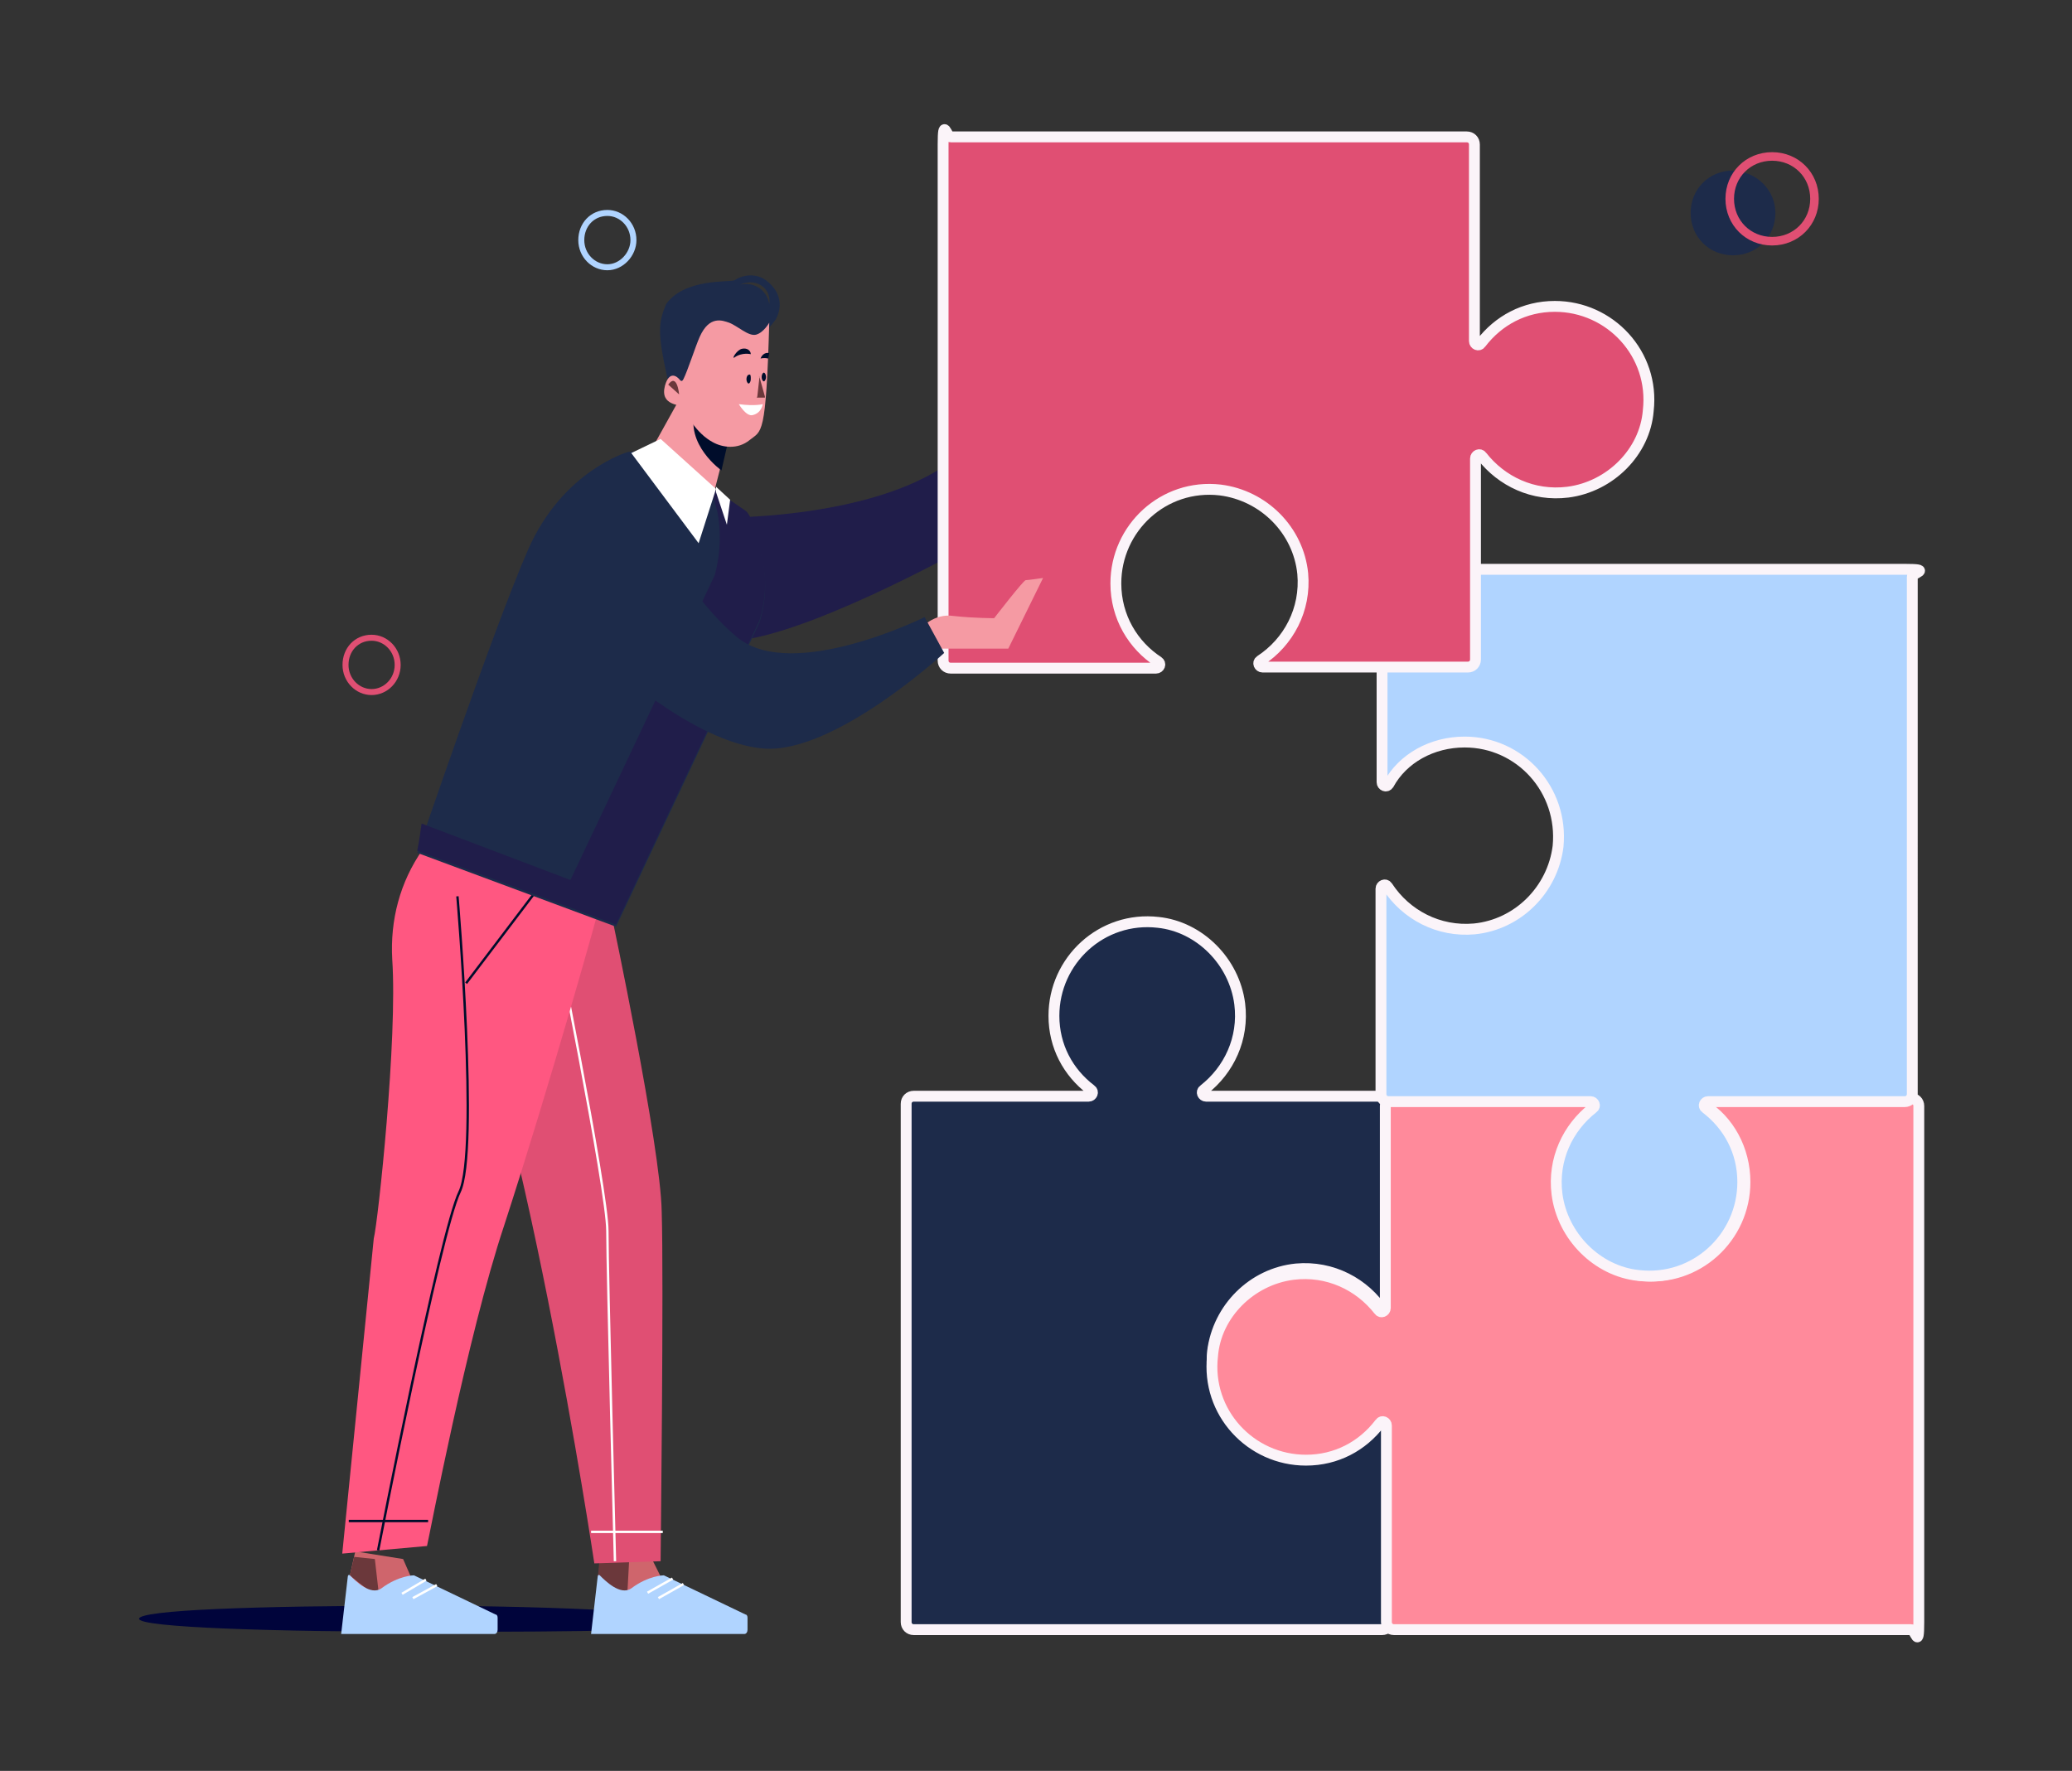 <?xml version="1.0" encoding="utf-8"?>
<!-- Generator: Adobe Illustrator 22.0.1, SVG Export Plug-In . SVG Version: 6.00 Build 0)  -->
<svg version="1.1" id="Слой_1" xmlns="http://www.w3.org/2000/svg" xmlns:xlink="http://www.w3.org/1999/xlink" x="0px" y="0px"
	 viewBox="0 0 190.7 163" style="enable-background:new 0 0 190.7 163;" xml:space="preserve">
<rect x="0" y="0" width="190.7" height="163" fill="#333333" stroke="none"/>
<style type="text/css">
	.st0{fill:#201D4A;}
	.st1{fill:#1D2B4A;stroke:#FBF4F9;stroke-miterlimit:10;}
	.st2{fill:#FF8A9B;stroke:#FBF4F9;stroke-miterlimit:10;}
	.st3{fill:#B0D4FF;stroke:#FBF4F9;stroke-miterlimit:10;}
	.st4{fill:#E04F73;stroke:#FBF4F9;stroke-miterlimit:10;}
	.st5{fill:#00043B;}
	.st6{fill:#CF656C;}
	.st7{fill:#6B383B;}
	.st8{fill:#B0D4FF;}
	.st9{fill:none;stroke:#FFFFFF;stroke-width:0.219;stroke-miterlimit:10;}
	.st10{fill:#1D2B4A;}
	.st11{fill:#E04F73;}
	.st12{fill:#FF5781;}
	.st13{fill:none;stroke:#000D2B;stroke-width:0.219;stroke-miterlimit:10;}
	.st14{fill:#F59AA3;}
	.st15{fill:#000D2B;}
	.st16{fill:#FFFFFF;}
	.st17{fill:none;stroke:#E04F73;stroke-width:0.552;stroke-miterlimit:10;}
	.st18{fill:none;stroke:#B0D4FF;stroke-width:0.552;stroke-miterlimit:10;}
	.st19{fill:none;stroke:#E04F73;stroke-width:0.788;stroke-miterlimit:10;}
</style>
<path class="st0" d="M68.1,47.6c0,0,16.8-0.2,21.8-7.6l-1.4,10.6c0,0-15.1,8.4-21.5,8.4C66.9,58.9,63.9,49.4,68.1,47.6z"/>
<path class="st1" d="M120.2,134c-5.1,0-9.1-4.4-8.6-9.6c0.5-4,3.7-7.2,7.7-7.6c3.3-0.3,6.3,1.3,8,3.9c0.2,0.3,0.6,0.1,0.6-0.2v-18.9
	c0-0.4-0.3-0.7-0.7-0.7H111c-0.3,0-0.5-0.4-0.2-0.6c2.3-1.8,3.7-4.7,3.3-7.9c-0.5-3.9-3.7-7.1-7.5-7.5c-5.2-0.6-9.6,3.5-9.6,8.6
	c0,2.8,1.3,5.2,3.4,6.8c0.3,0.2,0.1,0.6-0.2,0.6H84.1c-0.4,0-0.7,0.3-0.7,0.7v47.7c0,0.4,0.3,0.7,0.7,0.7h43.1
	c0.4,0,0.7-0.3,0.7-0.7v-18.9c0-0.3-0.4-0.5-0.6-0.2C125.8,132.5,123.2,134,120.2,134z"/>
<path class="st2" d="M160.6,108.8c0,5.1-4.4,9.2-9.6,8.6c-4-0.5-7.2-3.7-7.6-7.7c-0.3-3.3,1.3-6.3,3.9-8c0.3-0.2,0.1-0.6-0.2-0.6
	h-18.9c-0.4,0-0.7,0.3-0.7,0.7v18.6c0,0.3-0.4,0.5-0.6,0.2c-1.8-2.3-4.7-3.7-7.9-3.3c-3.9,0.5-7.1,3.7-7.4,7.5
	c-0.6,5.2,3.5,9.6,8.6,9.6c2.8,0,5.2-1.3,6.8-3.4c0.2-0.3,0.6-0.1,0.6,0.2v18.1c0,0.4,0.3,0.7,0.7,0.7h47.6c0.4,0,0.7,1.9,0.7-0.7
	v-47.5c0-0.4-0.3-0.7-0.7-0.7H157c-0.3,0-0.5,0.4-0.2,0.6C159.1,103.1,160.6,105.8,160.6,108.8z"/>
<path class="st3" d="M134.8,68.3c5.1,0,9.1,4.4,8.6,9.6c-0.5,4-3.7,7.2-7.7,7.6c-3.3,0.3-6.3-1.3-8-3.9c-0.2-0.3-0.6-0.1-0.6,0.2
	v18.9c0,0.4,0.3,0.7,0.7,0.7h18.6c0.3,0,0.5,0.4,0.2,0.6c-2.3,1.8-3.7,4.7-3.3,7.9c0.5,3.9,3.7,7.1,7.5,7.5c5.2,0.6,9.6-3.5,9.6-8.6
	c0-2.8-1.3-5.2-3.4-6.8c-0.3-0.2-0.1-0.6,0.2-0.6h18.1c0.4,0,0.7-0.3,0.7-0.7V53.1c0-0.4,1.9-0.7-0.7-0.7h-47.4
	c-0.4,0-0.7,0.3-0.7,0.7V72c0,0.3,0.4,0.5,0.6,0.2C129.1,69.8,131.8,68.3,134.8,68.3z"/>
<path class="st4" d="M102.7,53.7c0-5.1,4.4-9.2,9.6-8.6c4,0.5,7.2,3.7,7.6,7.7c0.3,3.3-1.3,6.3-3.9,8c-0.3,0.2-0.1,0.6,0.2,0.6h18.9
	c0.4,0,0.7-0.3,0.7-0.7V42.2c0-0.3,0.4-0.5,0.6-0.2c1.8,2.3,4.7,3.7,7.9,3.3c3.9-0.5,7.1-3.7,7.4-7.5c0.6-5.2-3.5-9.6-8.6-9.6
	c-2.8,0-5.2,1.3-6.8,3.4c-0.2,0.3-0.6,0.1-0.6-0.2V13.3c0-0.4-0.3-0.7-0.7-0.7H87.5c-0.4,0-0.7-1.9-0.7,0.7v47.5
	c0,0.4,0.3,0.7,0.7,0.7h18.9c0.3,0,0.5-0.4,0.2-0.6C104.3,59.4,102.7,56.8,102.7,53.7z"/>
<path class="st5" d="M64,149.3c0-0.8-11.6-1.5-26.1-1.5c-14.4,0-25.1,0.4-25.1,1.2c0,0.8,12.4,1.2,26.8,1.2
	C54,150.2,64,150.1,64,149.3z"/>
<path class="st6" d="M60.8,145.1l-0.8-1.6l-4.7,0.2l-0.1,1.4l2.2,3.8l4.1-3.1L60.8,145.1z"/>
<path class="st7" d="M57.9,143.7l-0.2,3.7c0,0-1.2-0.7-2.7-2l0.2-2.1L57.9,143.7z"/>
<path class="st8" d="M61.1,145c0,0-1.4,0-3,1.2c-1,0.7-2.4-0.7-2.9-1.2c-0.1-0.1-0.2,0-0.2,0.2l-0.6,5.2h14.1c0.2,0,0.3-0.2,0.3-0.4
	v-1.1c0-0.2-0.1-0.3-0.2-0.3L61.1,145z"/>
<path class="st9" d="M61.9,145.3l-2.3,1.3"/>
<path class="st9" d="M62.9,145.8l-2.3,1.3"/>
<path class="st6" d="M37.8,145.1l-0.7-1.6l-4.4-0.7l-0.5,2.2l2.2,3.8l4-3.1L37.8,145.1z"/>
<path class="st7" d="M34.5,143.5l0.4,3.5c0,0-1.2-0.7-2.7-2l0.4-1.7L34.5,143.5z"/>
<path class="st8" d="M38.1,145c0,0-1.4,0-3,1.2c-1,0.7-2.4-0.7-2.9-1.2c-0.1-0.1-0.2,0-0.2,0.2l-0.6,5.2h14.1c0.2,0,0.3-0.2,0.3-0.4
	v-1.1c0-0.2-0.1-0.3-0.2-0.3L38.1,145z"/>
<path class="st9" d="M39.2,145.4l-2.2,1.3"/>
<path class="st9" d="M40.2,145.9l-2.2,1.2"/>
<path class="st10" d="M71.4,29.4c0.5-0.9,0.7-2.4-0.9-3.6c-0.8-0.6-2-0.6-2.9,0C67.1,26,63,25.6,61.3,28c-0.7,1.7-0.8,2.6,0.1,6.7
	v0.1l1.6,1l0.1-0.1l0.1-0.1L63,35.6l2.1-5.2c0.2-0.2,1.7-0.9,2.3-0.3c0.7,0.7,1.5,1.2,2.2,1c0.3-0.1,0.6-0.3,0.8-0.6
	C70.8,30.2,71.1,29.8,71.4,29.4z M70.1,26.3c0.6,0.4,0.8,1.1,0.7,1.7c-0.2-1.3-1.4-2.1-2.7-1.8C68.8,25.9,69.5,25.9,70.1,26.3z
	 M62,34.9c0.2,0.1,0.5,0.2,0.7,0.5l-0.3-0.2L62,34.9z"/>
<path class="st11" d="M56.3,84.3c0,0,4.5,21.2,4.6,27.2c0.2,6-0.1,32.2-0.1,32.2l-6.1,0.2c0,0-6.7-44.9-14.1-59.5L56.3,84.3z"/>
<path class="st9" d="M50.8,84.3c0,0,5.1,25.2,5.1,29c0,3.8,0.7,30.4,0.7,30.4"/>
<path class="st9" d="M54.4,141h6.6"/>
<path class="st12" d="M55.5,82.1c-0.1,0.8-5,18.1-9.1,30.7c-3.4,10.2-6.9,28.7-7.1,29.5l-7.8,0.7l2.9-29c0.4-1.6,2.2-18.4,1.7-25.7
	c-0.2-3.6,0.7-7.1,2.8-10.1l0.6-0.8L55.5,82.1z"/>
<path class="st13" d="M42.1,82.5c0,0,2,23.5,0.2,27.2c-1.8,3.7-7.5,33-7.5,33"/>
<path class="st13" d="M32.1,140h7.3"/>
<path class="st13" d="M49.2,82.2l-6.3,8.3"/>
<path class="st10" d="M57.8,41.6c0,0-6,1.7-9.2,9S38.4,78.5,38.4,78.5l18.3,6.8l13.2-28c0.6-1.9,0.7-4,0.2-5.9
	c-0.4-1.8-0.9-3.8-1.5-4.2l-8.4-5.8L57.8,41.6z"/>
<path class="st0" d="M70.1,51.2c-0.4-1.8-0.9-3.8-1.5-4.2l-3.2-2.2c0.2,0.7,0.4,1.5,0.6,2.2c0.4,1.9,0.3,4-0.2,5.9L52.5,81
	l-13.7-5.2c-0.2,1.6-0.4,2.5-0.4,2.5l18.3,6.8l13.2-28C70.5,55.2,70.6,53.1,70.1,51.2z"/>
<path class="st14" d="M63,35.9l-3,5.4l2.7,3.7c0.7,1,2.3,1,3.1,0l1.1-4.3l-2.8-5.3c0,0-0.8,0.2-0.9,0.3C63.1,35.9,63,35.9,63,35.9z"
	/>
<path class="st15" d="M64.2,35.4l2.8,5.3l-0.6,2.6c0,0-3.4-2.4-2.4-5.6"/>
<path class="st14" d="M62.9,34.9c-0.1,0.2-0.2,0.2-0.3,0.1c-0.3-0.4-1-0.9-1.4,0.5c-0.5,1.9,1.5,1.7,1.7,2c0.2,0.6,1.2,2.4,2.7,3.2
	c0.9,0.5,2.3,0.7,3.4-0.2s1.5-0.2,1.8-10.8c0,0-0.5,0.9-1.2,1.1c-0.7,0.2-1.7-0.8-2.5-1.1c-0.6-0.2-1.8-0.7-2.7,1.3
	C64,31.9,63.3,34.1,62.9,34.9z"/>
<path class="st16" d="M70.2,37.2c0,0-0.7,0.2-2.2,0c0,0,0.7,1.2,1.3,1C70.1,38,70.2,37.2,70.2,37.2z"/>
<path class="st7" d="M61.5,35.4l1,0.9C62.5,36.2,62.3,34.3,61.5,35.4z"/>
<path class="st15" d="M69.1,34.9c0,0.2-0.1,0.4-0.2,0.4c-0.1,0-0.2-0.2-0.2-0.4c0-0.2,0.1-0.4,0.2-0.4
	C69.1,34.4,69.1,34.6,69.1,34.9z"/>
<path class="st15" d="M70.5,34.7c0,0.2-0.1,0.4-0.2,0.4c-0.1,0-0.2-0.2-0.2-0.4c0-0.2,0.1-0.4,0.2-0.4S70.5,34.5,70.5,34.7z"/>
<path class="st15" d="M67.6,32.9c-0.3,0.2,0.2-0.7,0.7-0.8s0.8,0.2,0.8,0.5C69.1,32.6,68.3,32.4,67.6,32.9z"/>
<path class="st15" d="M70.7,33c-0.4-0.1-0.7,0-0.7,0c0.1-0.3,0.4-0.6,0.8-0.5"/>
<path class="st7" d="M69.9,34.7l0.5,1.8v0.1h-0.7c0,0-0.1,0,0-0.1L69.9,34.7C69.9,34.6,69.8,34.6,69.9,34.7z"/>
<path class="st14" d="M84.7,57.9c0,0,1.2-1.5,3.1-1.2c1.8,0.2,3.7,0.2,3.7,0.2s2.7-3.5,2.9-3.5s1.6-0.2,1.6-0.2l-3.2,6.5h-6.8
	L84.7,57.9z"/>
<path class="st10" d="M56.9,47.5l2-1.2c0,0,4,8.3,9,12.4c5.1,4.1,17.2-1.9,17.2-1.9l1.8,3.3c0,0-10.1,9.3-16.6,8.8
	c-6.5-0.5-14.7-8.2-14.7-8.2L56.9,47.5z"/>
<path class="st16" d="M60.8,40.4l5.1,4.6l-1.6,5l-6.2-8.3L60.8,40.4z"/>
<path class="st16" d="M65.9,45.3l1,3l0.3-2.3l-1.3-1.2V45.3z"/>
<path class="st17" d="M36.6,61.2c0-1.4-1.1-2.5-2.4-2.5c-1.4,0-2.4,1.1-2.4,2.5s1.1,2.5,2.4,2.5C35.5,63.7,36.6,62.6,36.6,61.2z"/>
<path class="st18" d="M58.3,22.1c0-1.4-1.1-2.5-2.4-2.5c-1.4,0-2.4,1.1-2.4,2.5c0,1.4,1.1,2.5,2.4,2.5
	C57.2,24.6,58.3,23.4,58.3,22.1z"/>
<path class="st10" d="M163.4,19.6c0,2.2-1.7,3.9-3.9,3.9s-3.9-1.7-3.9-3.9c0-2.2,1.7-3.9,3.9-3.9C161.7,15.8,163.4,17.5,163.4,19.6z
	"/>
<path class="st19" d="M167,18.3c0,2.2-1.7,3.9-3.9,3.9c-2.2,0-3.9-1.7-3.9-3.9s1.7-3.9,3.9-3.9C165.3,14.4,167,16.1,167,18.3z"/>
</svg>
